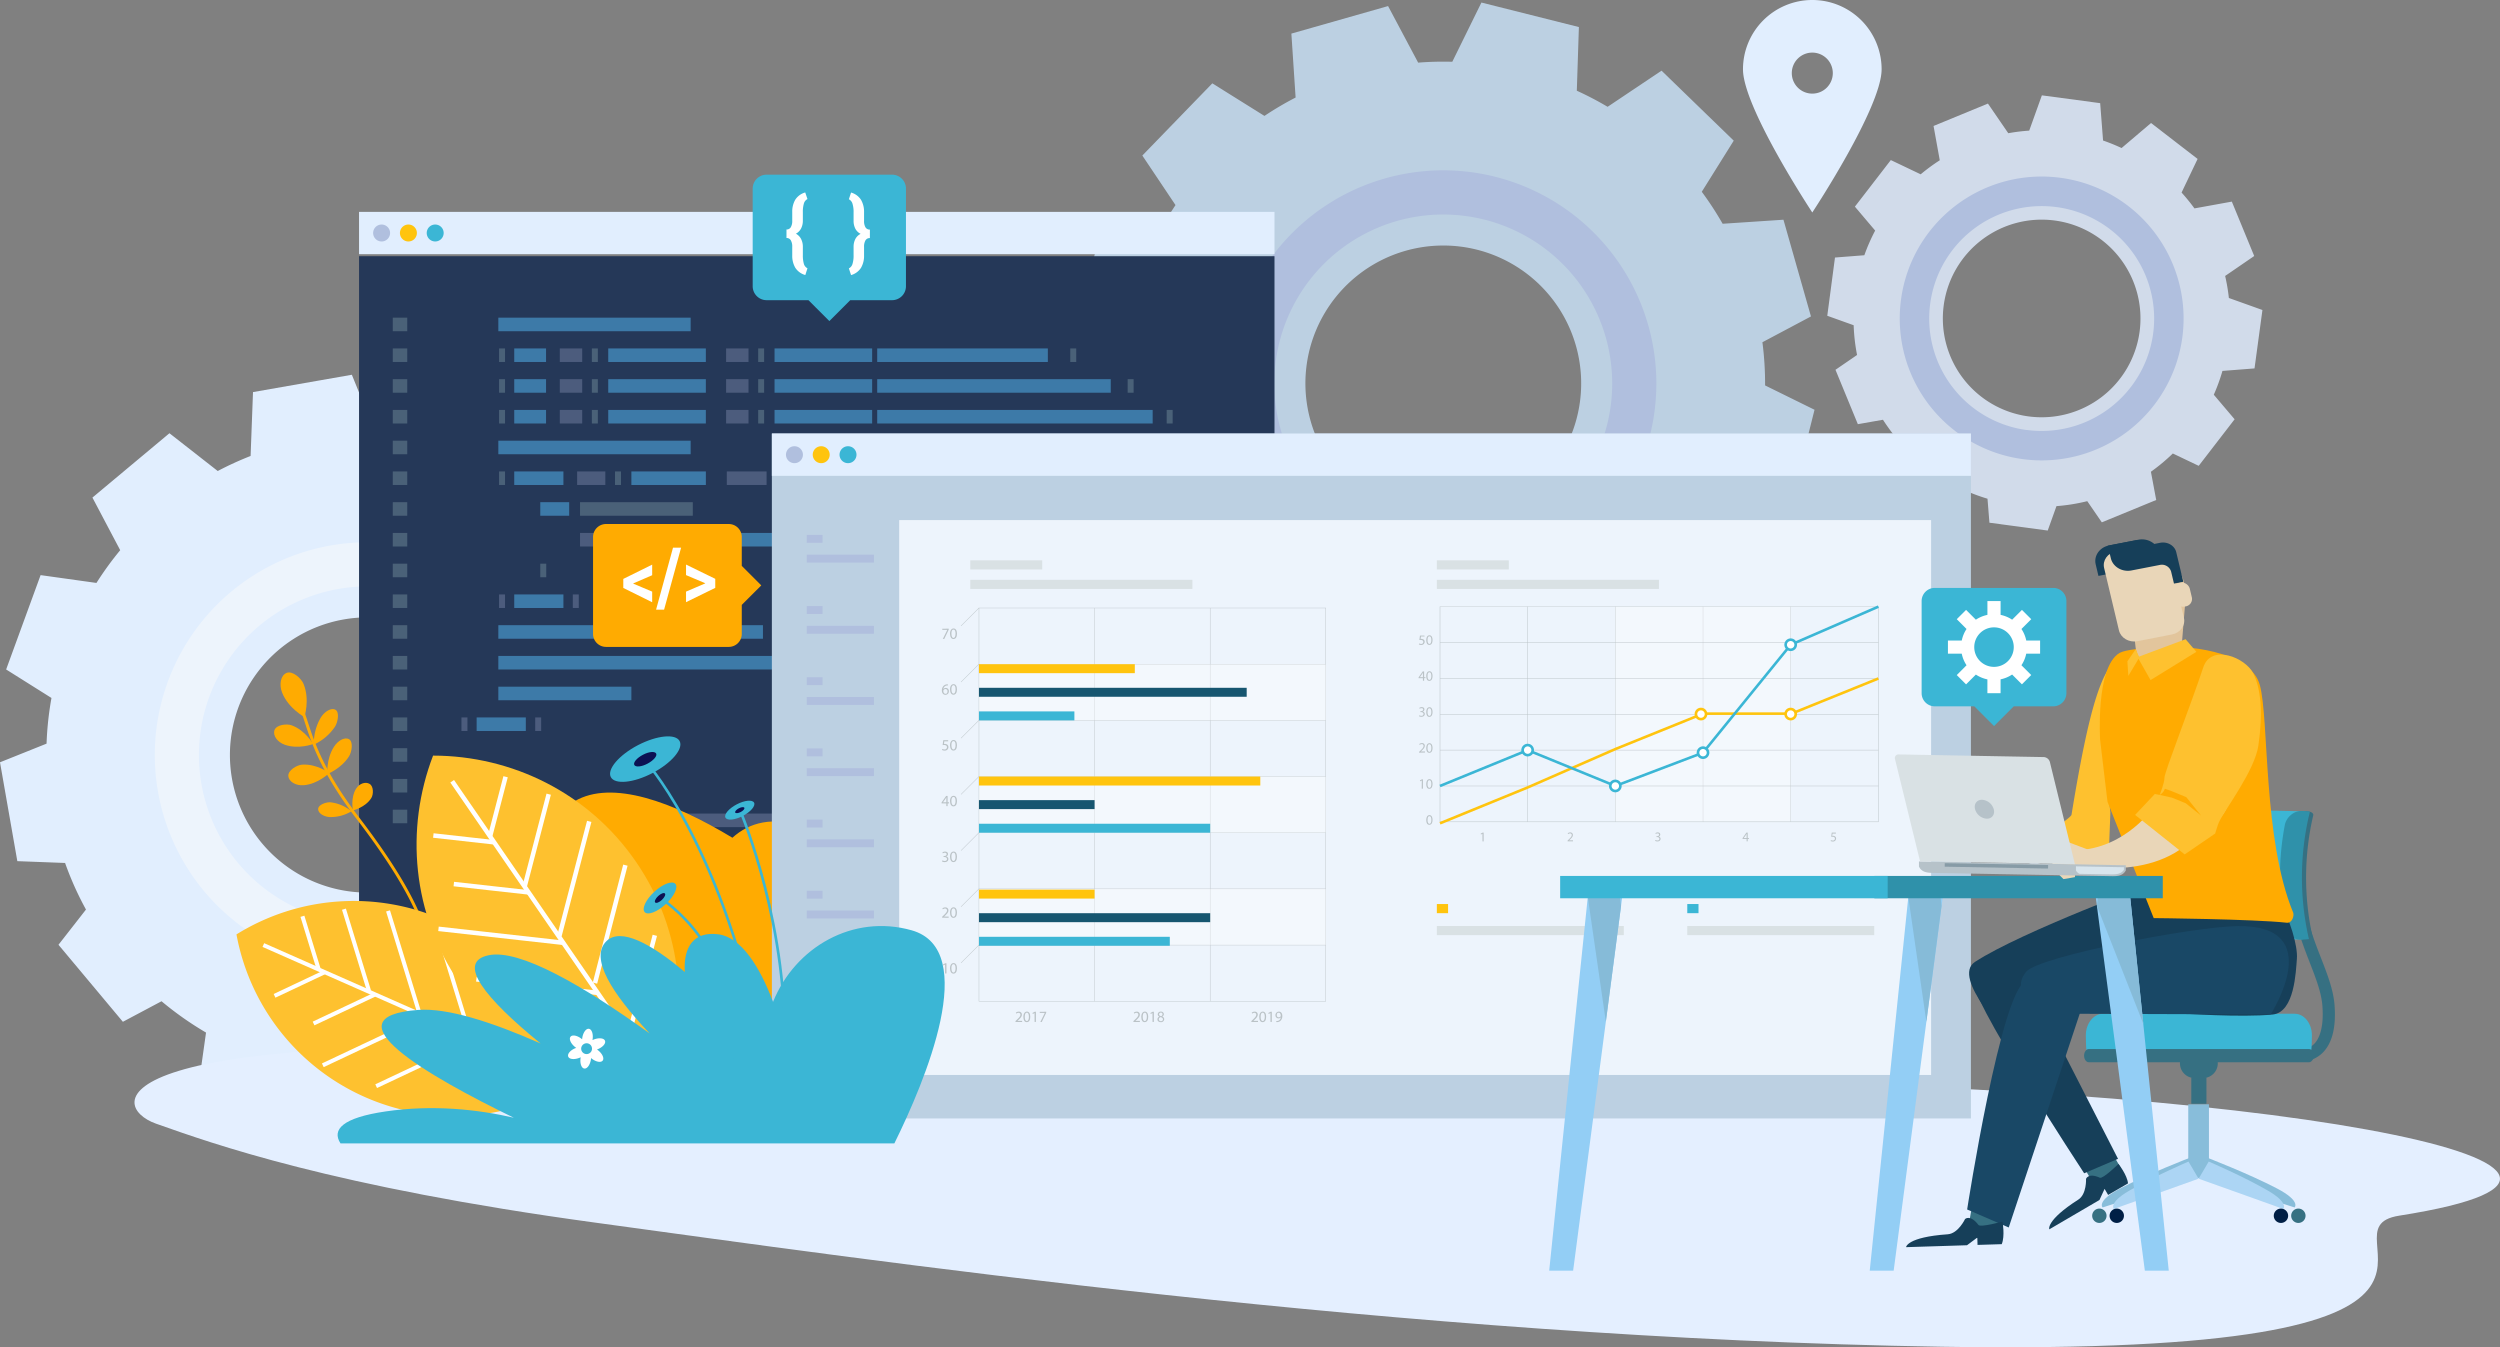 <svg xmlns="http://www.w3.org/2000/svg" viewBox="0 0 1298.38 699.71">
  <rect x="0" y="0" width="1298.38" height="699.71" fill="#808080" stroke="none"/>
  <title>Code</title>
  <g id="Laag_2" data-name="Laag 2">
    <g id="dizajn">
      <g>
        <g>
          <path d="M363,474.61l17.9-49-24.18-15.22a166.7,166.7,0,0,0,.94-22.41L384,377.33l-9-51.34-31.57-1.19a165.57,165.57,0,0,0-9-17.59l19.23-24.65-33.45-40-29.79,15.73a170.58,170.58,0,0,0-15-10l4.58-32.7L231.05,197.8l-18.21,29a166.23,166.23,0,0,0-17.64-1.39l-12.46-30.78-51.34,9-1.25,33.18a168,168,0,0,0-17.07,7.81L88,225,48,258.42l14.43,27.33a166.79,166.79,0,0,0-12.34,17l-29-4.06-17.9,49,23.54,14.8a166.43,166.43,0,0,0-2.55,23.72L0,395.9l9,51.34,24.8.94a164.89,164.89,0,0,0,10.85,24.2L30.37,490.67l33.45,40L83.89,520A169.07,169.07,0,0,0,107,536.27l-3,21.28L153,575.46l11.7-18.61a165.39,165.39,0,0,0,28.6,2l8,19.78,51.34-9,.86-23a164.5,164.5,0,0,0,24.62-12.42l17.95,14,40-33.46-11.89-22.49a167,167,0,0,0,13.61-21.25ZM203.21,462.5a71.47,71.47,0,1,1,58.07-82.72A71.46,71.46,0,0,1,203.21,462.5Z" style="fill: #e1eefe"/>
          <path d="M171.82,283.28A110.48,110.48,0,1,0,299.7,373.05,110.49,110.49,0,0,0,171.82,283.28ZM206,478.36A87.56,87.56,0,1,1,277.12,377,87.55,87.55,0,0,1,206,478.36Z" style="fill: #edf4fc"/>
        </g>
        <g>
          <path d="M929.64,263.47l12.74-50.66L916.7,200.17a166.36,166.36,0,0,0-1.39-22.43l25.22-13.4-14.29-50.23-31.59,2.1A166.14,166.14,0,0,0,883.82,99.6l16.6-26.55L862.92,36.7l-28,18.77a170,170,0,0,0-16-8.36L820,14.05,769.38,1.32,754.25,32.08a167.07,167.07,0,0,0-17.73.45L720.9,3.15l-50.22,14.3,2.2,33.21a164.88,164.88,0,0,0-16.19,9.54L629.62,43.28l-36.35,37.5,17.23,25.73A167.92,167.92,0,0,0,600,124.7l-29.34-1-12.74,50.65,25,12.3a165.72,165.72,0,0,0-.07,23.9l-23.08,12.26L574,273l24.82-1.64a164.58,164.58,0,0,0,13.33,23l-12.32,19.71,37.49,36.35,18.9-12.65A168.68,168.68,0,0,0,681,351.54l-.75,21.52,50.64,12.76,9.73-19.77a165.67,165.67,0,0,0,28.71-1l10,18.89,50.23-14.29-1.53-23a165.29,165.29,0,0,0,23.25-14.93l19.34,12.09L907,306.35l-14.18-21.19a168,168,0,0,0,11.35-22.59ZM769.17,268a71.61,71.61,0,1,1,49.28-88.48A71.6,71.6,0,0,1,769.17,268Z" style="fill: #bcd0e2"/>
          <path d="M719.25,92.68A110.71,110.71,0,1,0,856,168.84,110.71,110.71,0,0,0,719.25,92.68Zm54.34,190.86a87.74,87.74,0,1,1,60.35-108.4A87.72,87.72,0,0,1,773.59,283.54Z" style="fill: #b0bfde"/>
        </g>
        <g>
          <path d="M1141.9,241.93l18.65-24.18L1149.74,205a95.14,95.14,0,0,0,4.49-12.36l16.66-1.3L1175,161l-17.43-6.24a96.52,96.52,0,0,0-1.94-11.44l15.1-10.36-11.62-28.25-19.42,3.52A100.66,100.66,0,0,0,1133,100l8.33-17.46-24.18-18.66-15.3,13a98.69,98.69,0,0,0-9.62-3.9l-1.5-19.4-30.28-4.06-6.57,18.32A96.34,96.34,0,0,0,1043,69.19l-10.56-15.4-28.25,11.63,3.23,17.82a98.26,98.26,0,0,0-9.91,7.29L982,83.13l-18.66,24.19,10.53,12.43a97.22,97.22,0,0,0-5.62,12.81L953,133.75,949,164l13.7,4.91a97.43,97.43,0,0,0,1.77,15.45l-11.21,7.69,11.62,28.25L977.92,218A98.83,98.83,0,0,0,988,231.12l-5.43,11.37,24.19,18.65,9.82-8.32a96.67,96.67,0,0,0,15.63,6.19l1,12.46,30.28,4.07,4.54-12.68a96.94,96.94,0,0,0,16-2.58l7.55,11,28.25-11.61L1117.08,245a98.1,98.1,0,0,0,11.38-9.48Zm-88.38-25.67a51.32,51.32,0,1,1,57.68-44A51.31,51.31,0,0,1,1053.52,216.26Z" style="fill: #d1dbea"/>
          <path d="M1070.14,92.34a73.71,73.71,0,1,0,63.26,82.86A73.72,73.72,0,0,0,1070.14,92.34Zm-17.57,131a58.41,58.41,0,1,1,65.67-50.12A58.41,58.41,0,0,1,1052.57,223.29Z" style="fill: #b0bfde"/>
        </g>
        <path d="M349.36,546.51c86.1,4.2,352.93,16.21,515.32,15.58,301.11-1.15,544.4,43.62,381.39,69.26-45.55,7.17,80.8,73.21-237.57,68.08C729,694.92,446.26,653.65,309.33,635S110,593.81,81,583.57C55.55,574.56,48.43,531.88,349.36,546.51Z" style="fill: #e4efff"/>
        <g>
          <g>
            <rect x="186.47" y="133.06" width="475.44" height="371.55" style="fill: #253858"/>
            <rect x="186.47" y="110.04" width="475.44" height="21.98" style="fill: #e1eefe"/>
            <path d="M202.59,121a4.4,4.4,0,1,1-4.4-4.39A4.41,4.41,0,0,1,202.59,121Z" style="fill: #b0bfde"/>
            <path d="M216.51,121a4.4,4.4,0,1,1-4.4-4.39A4.4,4.4,0,0,1,216.51,121Z" style="fill: #ffc40e"/>
            <path d="M230.42,121a4.4,4.4,0,1,1-4.39-4.39A4.39,4.39,0,0,1,230.42,121Z" style="fill: #3bb6d5"/>
          </g>
          <g>
            <rect x="258.81" y="164.98" width="99.88" height="7.04" style="fill: #3d7aa8"/>
            <rect x="267.07" y="180.96" width="16.52" height="7.04" style="fill: #3d7aa8"/>
            <rect x="267.07" y="196.92" width="16.52" height="7.04" style="fill: #3d7aa8"/>
            <rect x="267.07" y="212.9" width="16.52" height="7.04" style="fill: #3d7aa8"/>
            <rect x="315.89" y="180.96" width="50.69" height="7.04" style="fill: #3d7aa8"/>
            <rect x="315.89" y="196.92" width="50.69" height="7.04" style="fill: #3d7aa8"/>
            <rect x="315.89" y="212.9" width="50.69" height="7.04" style="fill: #3d7aa8"/>
            <rect x="290.73" y="180.96" width="11.64" height="7.04" style="fill: #4c5c7d"/>
            <rect x="290.73" y="196.92" width="11.64" height="7.04" style="fill: #4c5c7d"/>
            <rect x="290.73" y="212.9" width="11.64" height="7.04" style="fill: #4c5c7d"/>
            <rect x="307.39" y="180.96" width="3.1" height="7.04" style="fill: #4a6178"/>
            <rect x="307.39" y="196.92" width="3.1" height="7.04" style="fill: #4a6178"/>
            <rect x="307.39" y="212.9" width="3.1" height="7.04" style="fill: #4a6178"/>
            <rect x="259.19" y="180.96" width="3.1" height="7.04" style="fill: #4a6178"/>
            <rect x="259.19" y="196.92" width="3.1" height="7.04" style="fill: #4a6178"/>
            <rect x="259.19" y="212.9" width="3.1" height="7.04" style="fill: #4a6178"/>
            <rect x="267.07" y="244.84" width="25.54" height="7.04" style="fill: #3d7aa8"/>
            <rect x="327.91" y="244.84" width="38.68" height="7.04" style="fill: #3d7aa8"/>
            <rect x="299.74" y="244.84" width="14.64" height="7.04" style="fill: #4c5c7d"/>
            <rect x="319.41" y="244.84" width="3.1" height="7.04" style="fill: #4a6178"/>
            <rect x="368.08" y="276.78" width="119.79" height="7.04" style="fill: #3d7aa8"/>
            <rect x="301.24" y="276.78" width="57.45" height="7.04" style="fill: #4c5c7d"/>
            <rect x="411.64" y="244.84" width="38.68" height="7.04" style="fill: #3d7aa8"/>
            <rect x="377.47" y="244.84" width="20.65" height="7.04" style="fill: #4c5c7d"/>
            <rect x="403.15" y="244.84" width="3.1" height="7.04" style="fill: #4a6178"/>
            <rect x="454.22" y="244.84" width="3.09" height="7.04" style="fill: #4a6178"/>
            <rect x="259.19" y="244.84" width="3.1" height="7.04" style="fill: #4a6178"/>
            <rect x="267.07" y="308.72" width="25.54" height="7.04" style="fill: #3d7aa8"/>
            <rect x="259.19" y="308.72" width="3.1" height="7.04" style="fill: #4c5c7d"/>
            <rect x="297.49" y="308.72" width="3.1" height="7.04" style="fill: #4c5c7d"/>
            <rect x="247.54" y="372.6" width="25.54" height="7.04" style="fill: #3d7aa8"/>
            <rect x="239.66" y="372.6" width="3.11" height="7.04" style="fill: #4c5c7d"/>
            <rect x="277.96" y="372.6" width="3.1" height="7.04" style="fill: #4c5c7d"/>
            <rect x="280.59" y="292.75" width="3.1" height="7.04" style="fill: #4a6178"/>
            <rect x="280.59" y="260.81" width="15.02" height="7.04" style="fill: #3d7aa8"/>
            <rect x="301.24" y="260.81" width="58.56" height="7.04" style="fill: #4a6178"/>
            <rect x="402.26" y="180.96" width="50.69" height="7.04" style="fill: #3d7aa8"/>
            <rect x="402.26" y="196.92" width="50.69" height="7.04" style="fill: #3d7aa8"/>
            <rect x="402.26" y="212.9" width="50.69" height="7.04" style="fill: #3d7aa8"/>
            <rect x="455.58" y="180.96" width="88.62" height="7.04" style="fill: #3d7aa8"/>
            <rect x="455.58" y="196.92" width="121.29" height="7.04" style="fill: #3d7aa8"/>
            <rect x="455.58" y="212.9" width="143.06" height="7.04" style="fill: #3d7aa8"/>
            <rect x="377.1" y="180.96" width="11.64" height="7.04" style="fill: #4c5c7d"/>
            <rect x="377.1" y="196.92" width="11.64" height="7.04" style="fill: #4c5c7d"/>
            <rect x="377.1" y="212.9" width="11.64" height="7.04" style="fill: #4c5c7d"/>
            <rect x="393.76" y="180.96" width="3.09" height="7.04" style="fill: #4a6178"/>
            <rect x="393.76" y="196.92" width="3.09" height="7.04" style="fill: #4a6178"/>
            <rect x="393.76" y="212.9" width="3.09" height="7.04" style="fill: #4a6178"/>
            <rect x="555.84" y="180.96" width="3.1" height="7.04" style="fill: #4a6178"/>
            <rect x="585.65" y="196.92" width="3.09" height="7.04" style="fill: #4a6178"/>
            <rect x="605.92" y="212.9" width="3.1" height="7.04" style="fill: #4a6178"/>
            <rect x="258.81" y="228.87" width="99.88" height="7.04" style="fill: #3d7aa8"/>
            <rect x="246.79" y="406.57" width="16.53" height="7.04" style="fill: #3d7aa8"/>
            <rect x="285.47" y="438.51" width="16.52" height="7.04" style="fill: #3d7aa8"/>
            <rect x="334.29" y="438.51" width="109.65" height="7.04" style="fill: #3d7aa8"/>
            <rect x="259.94" y="422.53" width="160.71" height="7.04" style="fill: #4c5c7d"/>
            <rect x="309.13" y="438.51" width="11.64" height="7.04" style="fill: #4c5c7d"/>
            <rect x="325.79" y="438.51" width="3.1" height="7.04" style="fill: #4a6178"/>
            <rect x="238.91" y="406.57" width="3.09" height="7.04" style="fill: #4a6178"/>
            <rect x="267.07" y="406.57" width="3.1" height="7.04" style="fill: #4a6178"/>
            <rect x="307.63" y="454.48" width="7.51" height="7.04" style="fill: #3d7aa8"/>
            <rect x="299.74" y="454.48" width="3.1" height="7.04" style="fill: #4a6178"/>
            <rect x="318.89" y="454.48" width="3.09" height="7.04" style="fill: #4a6178"/>
            <rect x="328.65" y="486.42" width="7.51" height="7.04" style="fill: #3d7aa8"/>
            <rect x="320.77" y="486.42" width="3.1" height="7.04" style="fill: #4a6178"/>
            <rect x="339.92" y="486.42" width="3.09" height="7.04" style="fill: #4a6178"/>
            <rect x="277.58" y="438.51" width="3.1" height="7.04" style="fill: #4a6178"/>
            <rect x="321.15" y="470.45" width="158.52" height="7.04" style="fill: #4c5c7d"/>
            <rect x="447.69" y="438.51" width="3.1" height="7.04" style="fill: #4a6178"/>
            <rect x="258.81" y="324.69" width="137.43" height="7.04" style="fill: #3d7aa8"/>
            <rect x="258.81" y="340.66" width="203.53" height="7.04" style="fill: #3d7aa8"/>
            <rect x="258.81" y="356.63" width="69.1" height="7.04" style="fill: #3d7aa8"/>
            <rect x="203.99" y="164.98" width="7.51" height="7.04" style="fill: #4a6178"/>
            <rect x="203.99" y="180.96" width="7.51" height="7.04" style="fill: #4a6178"/>
            <rect x="203.99" y="196.92" width="7.51" height="7.04" style="fill: #4a6178"/>
            <rect x="203.99" y="212.9" width="7.51" height="7.04" style="fill: #4a6178"/>
            <rect x="203.99" y="228.87" width="7.51" height="7.04" style="fill: #4a6178"/>
            <rect x="203.99" y="244.84" width="7.51" height="7.04" style="fill: #4a6178"/>
            <rect x="203.99" y="260.81" width="7.51" height="7.04" style="fill: #4a6178"/>
            <rect x="203.99" y="276.78" width="7.51" height="7.04" style="fill: #4a6178"/>
            <rect x="203.99" y="292.75" width="7.51" height="7.04" style="fill: #4a6178"/>
            <rect x="203.99" y="308.72" width="7.51" height="7.04" style="fill: #4a6178"/>
            <rect x="203.99" y="324.69" width="7.51" height="7.04" style="fill: #4a6178"/>
            <rect x="203.99" y="340.66" width="7.51" height="7.04" style="fill: #4a6178"/>
            <rect x="203.99" y="356.63" width="7.51" height="7.04" style="fill: #4a6178"/>
            <rect x="203.99" y="372.6" width="7.51" height="7.04" style="fill: #4a6178"/>
            <rect x="203.99" y="388.57" width="7.51" height="7.04" style="fill: #4a6178"/>
            <rect x="203.99" y="404.54" width="7.51" height="7.04" style="fill: #4a6178"/>
            <rect x="203.99" y="420.51" width="7.51" height="7.04" style="fill: #4a6178"/>
          </g>
        </g>
        <g>
          <g>
            <g>
              <path d="M158.11,372.38s2.89-8.89-.41-17.08c-1.2-3-5.76-7.07-8.84-5.83s-4.05,6-2.31,10.33C149.85,368,158.11,372.38,158.11,372.38Z" style="fill: #ffab01"/>
              <path d="M162.61,386.41s-4-7.14-11.15-9.72c-2.6-.94-7.89-.31-8.89,2.48s1.47,6.23,5.25,7.59C155,389.35,162.61,386.41,162.61,386.41Z" style="fill: #ffab01"/>
              <path d="M171,401.46s-6.55-4.89-14.15-4.33c-2.75.21-7.32,2.95-7.1,5.9s3.89,5.08,7.89,4.78C165.18,407.25,171,401.46,171,401.46Z" style="fill: #ffab01"/>
              <path d="M163,386.71A26.58,26.58,0,0,0,174,377.37c1.47-2.34,2.35-7.42.31-8.7s-5.58.64-7.71,4A26.51,26.51,0,0,0,163,386.71Z" style="fill: #ffab01"/>
              <path d="M170,402s7.21-2.76,11.27-9.2c1.47-2.34,2.25-7.47.09-8.84s-5.79.51-7.93,3.9C169.35,394.28,170,402,170,402Z" style="fill: #ffab01"/>
              <path d="M183.31,420.9s6.44-1.52,9.53-6.44c1.13-1.78,1.3-6-.86-7.33s-5.34-.2-7,2.39C181.91,414.44,183.31,420.9,183.31,420.9Z" style="fill: #ffab01"/>
              <path d="M182.5,421.35a20.54,20.54,0,0,0-10.88-4.67c-2.23-.17-6.21,1.25-6.37,3.36s2.55,4,5.8,4.29A20.65,20.65,0,0,0,182.5,421.35Z" style="fill: #ffab01"/>
            </g>
            <path d="M219.24,507.2a7.8,7.8,0,0,1-2.75,1.8l-.49-1.47.25.73-.25-.73c.14,0,3.44-1.22,5-6.24,1.71-5.64.53-13.63-3.51-23.76-5.54-13.89-16.38-31.42-32.23-52.11-18.4-24-23.51-39.7-26.9-50.07-.86-2.66-1.61-5-2.42-6.84l1.42-.61c.84,2,1.6,4.27,2.48,7,3.35,10.27,8.41,25.79,26.65,49.61,35.27,46,39,67.48,36,77.35A12.39,12.39,0,0,1,219.24,507.2Z" style="fill: #ffab01"/>
          </g>
          <path d="M661.29,519.66c35.5-19.2,8.47-27.58-24.08-28.74,16.3-14.27,7-28.95-31.25-46.5-17.19-7.87-38.59-4.66-59.76,3.81-15.08-29.89-36.1-50.77-61.58-40.93-21.06,8.14-36.82,18.38-46.82,29.57q-9.51-4-20.51-7.65c-16-5.24-28-2.18-36.91,5.86-31-18.74-62.62-30.28-81.87-19-33.46,19.65-38.43,37.28-17.69,55.76-32.56-.3-57.37,8.63-15.78,34.2-38.46-5.48-66.16-2.83-50.46,19.69,35,50.2,207.87,65.44,337.94,48.49,81.74-.76,150.15-12.09,164.12-36.27C726.93,520.17,698.52,516.81,661.29,519.66Z" style="fill: #ffab01"/>
          <g>
            <path d="M230.18,477.7a115.39,115.39,0,0,1,66.69,84.47,115.11,115.11,0,0,1-174.06-76.89A115.38,115.38,0,0,1,230.18,477.7Z" style="fill: #fec12f"/>
            <g>
              <rect x="212.58" y="440.71" width="2.12" height="168.07" transform="translate(-352.69 508.1) rotate(-66.16)" style="fill: #fff"/>
              <rect x="141.25" y="510.01" width="28.52" height="2.12" transform="translate(-203.25 115.26) rotate(-25.26)" style="fill: #fff"/>
              <rect x="161.14" y="523.01" width="35.16" height="2.12" transform="translate(-206.59 126.42) rotate(-25.27)" style="fill: #fff"/>
              <rect x="164.87" y="539.63" width="58.77" height="2.12" transform="translate(-212.18 134.62) rotate(-25.26)" style="fill: #fff"/>
              <rect x="192.6" y="550.87" width="57.18" height="2.12" transform="translate(-214.42 147.21) rotate(-25.27)" style="fill: #fff"/>
              <rect x="242.94" y="557.04" width="31.84" height="2.12" transform="translate(-213.45 163.88) rotate(-25.27)" style="fill: #fff"/>
              <rect x="160.2" y="475.23" width="2.12" height="28.52" transform="translate(-136.45 68.81) rotate(-17.05)" style="fill: #fff"/>
              <rect x="184.08" y="471.22" width="2.12" height="44.47" transform="translate(-136.54 75.96) rotate(-17.05)" style="fill: #fff"/>
              <rect x="208.65" y="471.85" width="2.12" height="55.66" transform="translate(-137.31 83.46) rotate(-17.05)" style="fill: #fff"/>
              <rect x="234.64" y="481.95" width="2.12" height="57.18" transform="translate(-139.32 91.54) rotate(-17.05)" style="fill: #fff"/>
              <rect x="262.03" y="501.41" width="2.12" height="49.12" transform="translate(-142.7 100.3) rotate(-17.06)" style="fill: #fff"/>
            </g>
          </g>
          <g>
            <path d="M330.28,447.54c24.66,35.86,28.32,80,13.75,118.12-40.81,0-80.71-19.25-105.37-55.12s-28.33-80-13.75-118.11C265.71,392.46,305.62,411.68,330.28,447.54Z" style="fill: #fec12f"/>
            <g>
              <rect x="286.28" y="389.37" width="2.34" height="185.68" transform="translate(-222.63 247.75) rotate(-34.51)" style="fill: #fff"/>
              <rect x="239.53" y="419.89" width="2.34" height="31.51" transform="translate(-218.98 626.47) rotate(-83.62)" style="fill: #fff"/>
              <rect x="253.83" y="441.9" width="2.34" height="38.84" transform="translate(-231.78 663.53) rotate(-83.63)" style="fill: #fff"/>
              <rect x="258.8" y="453.5" width="2.34" height="64.93" transform="translate(-251.85 690.36) rotate(-83.62)" style="fill: #fff"/>
              <rect x="277.62" y="480.57" width="2.34" height="63.17" transform="translate(-261.14 732.37) rotate(-83.63)" style="fill: #fff"/>
              <rect x="309.47" y="522.2" width="2.34" height="35.17" transform="translate(-260.31 788.56) rotate(-83.62)" style="fill: #fff"/>
              <rect x="242.87" y="417.51" width="31.51" height="2.34" transform="translate(-211.72 563.47) rotate(-75.41)" style="fill: #fff"/>
              <rect x="254.22" y="435.08" width="49.13" height="2.34" transform="translate(-213.63 596.13) rotate(-75.41)" style="fill: #fff"/>
              <rect x="267.53" y="455.18" width="61.5" height="2.34" transform="translate(-218.5 630.04) rotate(-75.41)" style="fill: #fff"/>
              <rect x="284.85" y="480.46" width="63.17" height="2.34" transform="matrix(0.25, -0.97, 0.97, 0.25, -229.39, 666.49)" style="fill: #fff"/>
              <rect x="306.12" y="510.86" width="54.27" height="2.34" transform="translate(-246.22 705.54) rotate(-75.41)" style="fill: #fff"/>
            </g>
          </g>
        </g>
        <g>
          <g>
            <rect x="400.87" y="225.15" width="622.73" height="355.72" style="fill: #bcd0e2"/>
            <rect x="400.87" y="225.15" width="622.73" height="21.98" style="fill: #e1eefe"/>
            <path d="M417,236.14a4.4,4.4,0,1,1-4.4-4.39A4.41,4.41,0,0,1,417,236.14Z" style="fill: #b0bfde"/>
            <path d="M430.9,236.14a4.4,4.4,0,1,1-4.39-4.39A4.39,4.39,0,0,1,430.9,236.14Z" style="fill: #ffc40e"/>
            <path d="M444.82,236.14a4.4,4.4,0,1,1-4.39-4.39A4.39,4.39,0,0,1,444.82,236.14Z" style="fill: #3bb6d5"/>
          </g>
          <rect x="467" y="270.11" width="535.92" height="288.18" style="fill: #edf4fc"/>
          <rect x="503.92" y="301.12" width="115.35" height="4.75" style="fill: #d9e1e4"/>
          <rect x="503.92" y="291.01" width="37.37" height="4.74" style="fill: #d9e1e4"/>
          <rect x="746.23" y="301.12" width="115.35" height="4.75" style="fill: #d9e1e4"/>
          <rect x="746.23" y="469.51" width="5.83" height="4.75" style="fill: #ffc40e"/>
          <rect x="746.23" y="480.92" width="97.1" height="4.74" style="fill: #d9e1e4"/>
          <rect x="876.29" y="469.51" width="5.83" height="4.75" style="fill: #3bb6d5"/>
          <rect x="876.29" y="480.92" width="97.1" height="4.74" style="fill: #d9e1e4"/>
          <rect x="746.23" y="291.01" width="37.37" height="4.74" style="fill: #d9e1e4"/>
          <g>
            <g>
              <g>
                <path d="M688.66,520.09H508.32V315.67H688.66Zm-180.12-.22h179.9v-204H508.54Z" style="fill: #bac2c6"/>
                <rect x="508.43" y="490.7" width="180.12" height="0.22" style="fill: #bac2c6"/>
                <rect x="508.43" y="461.53" width="180.12" height="0.22" style="fill: #bac2c6"/>
                <rect x="508.43" y="432.36" width="180.12" height="0.22" style="fill: #bac2c6"/>
                <rect x="508.43" y="403.19" width="180.12" height="0.22" style="fill: #bac2c6"/>
                <rect x="508.43" y="374.02" width="180.12" height="0.22" style="fill: #bac2c6"/>
                <rect x="508.43" y="344.85" width="180.12" height="0.22" style="fill: #bac2c6"/>
                <rect x="628.4" y="315.78" width="0.22" height="204.2" style="fill: #bac2c6"/>
                <rect x="568.36" y="315.78" width="0.22" height="204.2" style="fill: #bac2c6"/>
              </g>
              <rect x="497.18" y="320.33" width="13.18" height="0.22" transform="translate(-79.09 449.84) rotate(-44.98)" style="fill: #bac2c6"/>
              <rect x="497.18" y="349.5" width="13.17" height="0.22" transform="translate(-99.67 458.57) rotate(-45)" style="fill: #bac2c6"/>
              <rect x="497.18" y="378.67" width="13.17" height="0.22" transform="translate(-120.3 467.11) rotate(-45)" style="fill: #bac2c6"/>
              <rect x="497.18" y="407.85" width="13.17" height="0.22" transform="translate(-140.94 475.44) rotate(-44.98)" style="fill: #bac2c6"/>
              <rect x="497.18" y="437.02" width="13.17" height="0.22" transform="translate(-161.56 483.98) rotate(-44.98)" style="fill: #bac2c6"/>
              <rect x="497.18" y="466.19" width="13.18" height="0.22" transform="translate(-182.18 492.52) rotate(-44.98)" style="fill: #bac2c6"/>
              <rect x="497.18" y="495.36" width="13.17" height="0.22" transform="translate(-202.8 501.05) rotate(-44.98)" style="fill: #bac2c6"/>
              <g>
                <path d="M490.83,500.94h0l-.92.49-.14-.54,1.16-.62h.61v5.29h-.7Z" style="fill: #bac2c6"/>
                <path d="M497,502.86c0,1.8-.67,2.79-1.85,2.79-1,0-1.73-1-1.75-2.72s.77-2.75,1.84-2.75S497,501.17,497,502.86Zm-2.88.08c0,1.38.42,2.16,1.08,2.16s1.08-.86,1.08-2.21-.33-2.16-1.08-2.16S494.1,501.5,494.1,502.94Z" style="fill: #bac2c6"/>
              </g>
              <g>
                <path d="M489.28,476.6v-.44l.56-.54c1.35-1.29,2-2,2-2.77a1,1,0,0,0-1.05-1,1.8,1.8,0,0,0-1.12.45l-.23-.51a2.31,2.31,0,0,1,1.5-.53,1.49,1.49,0,0,1,1.62,1.54c0,1-.71,1.76-1.83,2.84l-.42.39v0h2.38v.59Z" style="fill: #bac2c6"/>
                <path d="M497,473.9c0,1.8-.67,2.79-1.85,2.79-1,0-1.73-1-1.75-2.72s.77-2.75,1.84-2.75S497,472.21,497,473.9Zm-2.88.08c0,1.38.42,2.16,1.08,2.16s1.08-.86,1.08-2.21-.33-2.16-1.08-2.16S494.1,472.54,494.1,474Z" style="fill: #bac2c6"/>
              </g>
              <g>
                <path d="M489.45,446.81a2.26,2.26,0,0,0,1.17.34c.92,0,1.21-.59,1.2-1,0-.74-.68-1.06-1.37-1.06h-.4v-.53h.4c.52,0,1.18-.27,1.18-.9,0-.42-.27-.8-.93-.8a2,2,0,0,0-1.06.35l-.18-.52a2.51,2.51,0,0,1,1.38-.41c1,0,1.52.62,1.52,1.26a1.31,1.31,0,0,1-1,1.25v0a1.38,1.38,0,0,1,1.18,1.36c0,.85-.66,1.59-1.93,1.59a2.73,2.73,0,0,1-1.38-.36Z" style="fill: #bac2c6"/>
                <path d="M497,444.93c0,1.8-.67,2.8-1.85,2.8-1,0-1.73-1-1.75-2.72s.77-2.76,1.84-2.76S497,443.25,497,444.93Zm-2.88.08c0,1.38.42,2.16,1.08,2.16s1.08-.85,1.08-2.21-.33-2.15-1.08-2.15S494.1,443.57,494.1,445Z" style="fill: #bac2c6"/>
              </g>
              <g>
                <path d="M491.49,418.67v-1.44H489v-.47l2.37-3.38h.77v3.29h.74v.56h-.74v1.44Zm0-2V414.9c0-.28,0-.55,0-.83h0c-.16.31-.29.54-.44.78l-1.29,1.8v0Z" style="fill: #bac2c6"/>
                <path d="M497,416c0,1.8-.67,2.79-1.85,2.79-1,0-1.73-1-1.75-2.72s.77-2.75,1.84-2.75S497,414.28,497,416Zm-2.88.08c0,1.38.42,2.16,1.08,2.16s1.08-.86,1.08-2.21-.33-2.16-1.08-2.16S494.1,414.61,494.1,416.05Z" style="fill: #bac2c6"/>
              </g>
              <g>
                <path d="M492.44,385h-2l-.21,1.36a2.45,2.45,0,0,1,.44,0,2.22,2.22,0,0,1,1.14.29,1.52,1.52,0,0,1,.75,1.36,1.83,1.83,0,0,1-2,1.81,2.56,2.56,0,0,1-1.32-.33l.18-.54a2.38,2.38,0,0,0,1.14.29,1.17,1.17,0,0,0,1.25-1.15c0-.68-.46-1.17-1.52-1.17a4.8,4.8,0,0,0-.74.06l.35-2.55h2.53Z" style="fill: #bac2c6"/>
                <path d="M497,387c0,1.81-.67,2.8-1.85,2.8-1,0-1.73-1-1.75-2.72s.77-2.76,1.84-2.76S497,385.32,497,387Zm-2.88.09c0,1.37.42,2.16,1.08,2.16s1.08-.86,1.08-2.21-.33-2.16-1.08-2.16S494.1,385.64,494.1,387.09Z" style="fill: #bac2c6"/>
              </g>
              <g>
                <path d="M492.3,356a2.74,2.74,0,0,0-.54,0,2.15,2.15,0,0,0-1.84,1.88h0a1.61,1.61,0,0,1,2.87,1.1,1.77,1.77,0,0,1-1.76,1.87c-1.13,0-1.87-.88-1.87-2.26a3.34,3.34,0,0,1,.89-2.39,2.89,2.89,0,0,1,1.7-.78,3.76,3.76,0,0,1,.52,0Zm-.2,3.06a1.08,1.08,0,0,0-1.1-1.21,1.15,1.15,0,0,0-1,.65.57.57,0,0,0-.08.31c0,.88.41,1.52,1.16,1.52S492.1,359.77,492.1,359Z" style="fill: #bac2c6"/>
                <path d="M497,358c0,1.8-.67,2.8-1.85,2.8-1,0-1.73-1-1.75-2.73s.77-2.75,1.84-2.75S497,356.35,497,358Zm-2.88.08c0,1.38.42,2.16,1.08,2.16s1.08-.86,1.08-2.21-.33-2.16-1.08-2.16S494.1,356.68,494.1,358.12Z" style="fill: #bac2c6"/>
              </g>
              <g>
                <path d="M492.72,326.49V327l-2.31,4.82h-.74l2.3-4.68v0h-2.59v-.59Z" style="fill: #bac2c6"/>
                <path d="M497,329.08c0,1.8-.67,2.79-1.85,2.79-1,0-1.73-1-1.75-2.72s.77-2.75,1.84-2.75S497,327.39,497,329.08Zm-2.88.08c0,1.38.42,2.16,1.08,2.16s1.08-.86,1.08-2.21-.33-2.16-1.08-2.16S494.1,327.72,494.1,329.16Z" style="fill: #bac2c6"/>
              </g>
              <g>
                <path d="M527.38,530.76v-.44l.57-.55c1.35-1.28,2-2,2-2.77a.94.94,0,0,0-1-1,1.8,1.8,0,0,0-1.13.45l-.23-.51a2.33,2.33,0,0,1,1.5-.54,1.5,1.5,0,0,1,1.63,1.54c0,1-.71,1.77-1.83,2.85l-.42.39h2.38v.6Z" style="fill: #bac2c6"/>
                <path d="M535.08,528.05c0,1.8-.67,2.8-1.84,2.8s-1.73-1-1.75-2.72.77-2.76,1.84-2.76S535.08,526.37,535.08,528.05Zm-2.87.08c0,1.38.42,2.16,1.07,2.16s1.09-.85,1.09-2.2-.34-2.16-1.08-2.16S532.21,526.69,532.21,528.13Z" style="fill: #bac2c6"/>
                <path d="M537.3,526.13h0l-.92.5-.14-.55,1.16-.62H538v5.3h-.69Z" style="fill: #bac2c6"/>
                <path d="M543.36,525.46v.47l-2.31,4.83h-.74l2.3-4.69H540v-.6Z" style="fill: #bac2c6"/>
              </g>
              <g>
                <path d="M588.63,530.76v-.44l.57-.55c1.35-1.28,2-2,2-2.77a.94.94,0,0,0-1-1,1.8,1.8,0,0,0-1.13.45l-.22-.51a2.29,2.29,0,0,1,1.49-.54,1.5,1.5,0,0,1,1.63,1.54c0,1-.71,1.77-1.83,2.85l-.42.39H592v.6Z" style="fill: #bac2c6"/>
                <path d="M596.33,528.05c0,1.8-.66,2.8-1.84,2.8s-1.73-1-1.75-2.72.77-2.76,1.84-2.76S596.33,526.37,596.33,528.05Zm-2.87.08c0,1.38.42,2.16,1.07,2.16s1.09-.85,1.09-2.2-.34-2.16-1.08-2.16S593.46,526.69,593.46,528.13Z" style="fill: #bac2c6"/>
                <path d="M598.55,526.13h0l-.92.5-.14-.55,1.16-.62h.61v5.3h-.69Z" style="fill: #bac2c6"/>
                <path d="M601.11,529.41a1.51,1.51,0,0,1,1-1.41v0a1.3,1.3,0,0,1-.84-1.19,1.48,1.48,0,0,1,1.64-1.41,1.38,1.38,0,0,1,1.54,1.31,1.35,1.35,0,0,1-.87,1.24v0a1.46,1.46,0,0,1,1.06,1.37,1.63,1.63,0,0,1-1.8,1.54C601.77,530.85,601.11,530.19,601.11,529.41Zm2.85,0c0-.64-.45-1-1.17-1.16a1.15,1.15,0,0,0-.95,1.1,1,1,0,0,0,1.06,1A1,1,0,0,0,604,529.38Zm-2-2.65c0,.53.4.82,1,1a1,1,0,0,0,.8-1,.82.82,0,0,0-.89-.86A.84.84,0,0,0,602,526.73Z" style="fill: #bac2c6"/>
              </g>
              <g>
                <path d="M649.88,530.76v-.44l.57-.55c1.35-1.28,2-2,2-2.77a.94.94,0,0,0-1-1,1.8,1.8,0,0,0-1.13.45l-.23-.51a2.33,2.33,0,0,1,1.5-.54,1.5,1.5,0,0,1,1.63,1.54c0,1-.71,1.77-1.83,2.85l-.42.39h2.38v.6Z" style="fill: #bac2c6"/>
                <path d="M657.58,528.05c0,1.8-.66,2.8-1.84,2.8s-1.73-1-1.75-2.72.77-2.76,1.84-2.76S657.58,526.37,657.58,528.05Zm-2.87.08c0,1.38.42,2.16,1.07,2.16s1.09-.85,1.09-2.2-.34-2.16-1.08-2.16S654.71,526.69,654.71,528.13Z" style="fill: #bac2c6"/>
                <path d="M659.8,526.13h0l-.92.5-.14-.55,1.16-.62h.61v5.3h-.69Z" style="fill: #bac2c6"/>
                <path d="M662.84,530.25a2.91,2.91,0,0,0,.57,0,2,2,0,0,0,1.11-.51,2.31,2.31,0,0,0,.7-1.41h0a1.59,1.59,0,0,1-2.81-1.06,1.81,1.81,0,0,1,1.81-1.88c1.08,0,1.75.88,1.75,2.24a3.34,3.34,0,0,1-.91,2.48,2.68,2.68,0,0,1-1.54.71,3.25,3.25,0,0,1-.66,0Zm.26-3a1,1,0,0,0,1,1.12,1.2,1.2,0,0,0,1-.55.5.5,0,0,0,.06-.26c0-.91-.33-1.6-1.08-1.6S663.1,526.46,663.1,527.21Z" style="fill: #bac2c6"/>
              </g>
              <rect x="508.43" y="344.95" width="180.12" height="29.17" style="fill: #fff;opacity: 0.34"/>
              <rect x="508.43" y="403.3" width="180.12" height="29.17" style="fill: #fff;opacity: 0.34"/>
              <rect x="508.43" y="461.64" width="180.12" height="29.17" style="fill: #fff;opacity: 0.34"/>
            </g>
            <g>
              <rect x="508.43" y="344.95" width="80.94" height="4.66" style="fill: #ffc40e"/>
              <rect x="508.43" y="357.21" width="139.04" height="4.66" style="fill: #165670"/>
              <rect x="508.43" y="369.47" width="49.56" height="4.66" style="fill: #3bb6d5"/>
              <rect x="508.43" y="403.3" width="146.11" height="4.66" style="fill: #ffc40e"/>
              <rect x="508.43" y="415.55" width="60.04" height="4.66" style="fill: #165670"/>
              <rect x="508.43" y="427.81" width="120.08" height="4.66" style="fill: #3bb6d5"/>
              <rect x="508.43" y="462.02" width="60.04" height="4.66" style="fill: #ffc40e"/>
              <rect x="508.43" y="474.27" width="120.08" height="4.66" style="fill: #165670"/>
              <rect x="508.43" y="486.53" width="99.11" height="4.66" style="fill: #3bb6d5"/>
            </g>
          </g>
          <g>
            <rect x="929.88" y="315.07" width="0.24" height="111.75" style="fill: #bac2c6"/>
            <rect x="884.35" y="315.07" width="0.24" height="111.75" style="fill: #bac2c6"/>
            <rect x="838.81" y="315.07" width="0.24" height="111.75" style="fill: #bac2c6"/>
            <rect x="793.27" y="315.07" width="0.24" height="111.75" style="fill: #bac2c6"/>
            <g>
              <rect x="838.93" y="315.07" width="91.08" height="111.75" style="fill: #fff;opacity: 0.34"/>
              <g>
                <path d="M975.66,426.94H747.74V315H975.66ZM748,426.7H975.42V315.19H748Z" style="fill: #bac2c6"/>
                <rect x="747.86" y="408.08" width="227.69" height="0.24" style="fill: #bac2c6"/>
                <rect x="747.86" y="389.45" width="227.69" height="0.24" style="fill: #bac2c6"/>
                <rect x="747.86" y="370.83" width="227.69" height="0.24" style="fill: #bac2c6"/>
                <rect x="747.86" y="352.2" width="227.69" height="0.24" style="fill: #bac2c6"/>
                <rect x="747.86" y="333.57" width="227.69" height="0.24" style="fill: #bac2c6"/>
                <path d="M744,425.79c0,1.65-.61,2.56-1.68,2.56s-1.59-.89-1.6-2.49.7-2.52,1.68-2.52S744,424.25,744,425.79Zm-2.62.08c0,1.26.38,2,1,2s1-.78,1-2-.31-2-1-2S741.4,424.55,741.4,425.87Z" style="fill: #bac2c6"/>
                <g>
                  <path d="M738.41,405.35h0l-.84.46-.13-.5,1.06-.57H739v4.84h-.63Z" style="fill: #bac2c6"/>
                  <path d="M744,407.11c0,1.65-.61,2.56-1.68,2.56s-1.59-.89-1.6-2.49.7-2.52,1.68-2.52S744,405.57,744,407.11Zm-2.63.08c0,1.25.39,2,1,2s1-.78,1-2-.31-2-1-2S741.39,405.87,741.39,407.19Z" style="fill: #bac2c6"/>
                </g>
                <g>
                  <path d="M737,390.9v-.4l.52-.5c1.23-1.18,1.79-1.8,1.8-2.53a.87.87,0,0,0-1-1,1.65,1.65,0,0,0-1,.41l-.21-.46a2.17,2.17,0,0,1,1.37-.49,1.36,1.36,0,0,1,1.49,1.4c0,.9-.65,1.62-1.67,2.6l-.39.36v0h2.18v.54Z" style="fill: #bac2c6"/>
                  <path d="M744,388.43c0,1.64-.61,2.55-1.68,2.55s-1.59-.89-1.6-2.49.7-2.51,1.68-2.51S744,386.89,744,388.43Zm-2.63.07c0,1.26.39,2,1,2s1-.78,1-2-.31-2-1-2S741.39,387.18,741.39,388.5Z" style="fill: #bac2c6"/>
                </g>
                <g>
                  <path d="M737.14,371.46a2.19,2.19,0,0,0,1.07.31c.84,0,1.11-.54,1.1-.94,0-.68-.62-1-1.25-1h-.37v-.49h.37c.47,0,1.08-.25,1.08-.82,0-.39-.25-.73-.85-.73a1.77,1.77,0,0,0-1,.32l-.17-.48a2.33,2.33,0,0,1,1.26-.37c1,0,1.39.57,1.39,1.16a1.21,1.21,0,0,1-.89,1.14h0a1.27,1.27,0,0,1,1.08,1.24c0,.78-.61,1.46-1.77,1.46A2.55,2.55,0,0,1,737,372Z" style="fill: #bac2c6"/>
                  <path d="M744,369.74c0,1.65-.61,2.56-1.68,2.56s-1.59-.89-1.6-2.49.7-2.52,1.68-2.52S744,368.2,744,369.74Zm-2.63.08c0,1.25.39,2,1,2s1-.78,1-2-.31-2-1-2S741.39,368.5,741.39,369.82Z" style="fill: #bac2c6"/>
                </g>
                <g>
                  <path d="M739,353.53v-1.32h-2.25v-.43l2.16-3.09h.71v3h.68v.51h-.68v1.32Zm0-1.83v-1.61c0-.26,0-.51,0-.76h0c-.15.28-.27.49-.4.71l-1.19,1.65H739Z" style="fill: #bac2c6"/>
                  <path d="M744,351.06c0,1.65-.61,2.55-1.68,2.55s-1.59-.88-1.6-2.48.7-2.52,1.68-2.52S744,349.52,744,351.06Zm-2.63.07c0,1.26.39,2,1,2s1-.78,1-2-.31-2-1-2S741.39,349.82,741.39,351.13Z" style="fill: #bac2c6"/>
                </g>
                <g>
                  <path d="M739.87,330.56H738l-.19,1.24a3.47,3.47,0,0,1,.4,0,2.14,2.14,0,0,1,1,.26,1.39,1.39,0,0,1,.69,1.25,1.68,1.68,0,0,1-1.8,1.65,2.37,2.37,0,0,1-1.21-.3l.17-.5a2.13,2.13,0,0,0,1,.27,1.07,1.07,0,0,0,1.15-1c0-.62-.43-1.07-1.39-1.07a5.28,5.28,0,0,0-.67.05l.31-2.32h2.31Z" style="fill: #bac2c6"/>
                  <path d="M744,332.38c0,1.64-.61,2.55-1.68,2.55s-1.59-.89-1.6-2.49.7-2.51,1.68-2.51S744,330.84,744,332.38Zm-2.63.07c0,1.26.39,2,1,2s1-.78,1-2-.31-2-1-2S741.39,331.13,741.39,332.45Z" style="fill: #bac2c6"/>
                </g>
                <path d="M769.91,433h0l-.79.43-.12-.47,1-.53h.53v4.54h-.59Z" style="fill: #bac2c6"/>
                <path d="M814.12,436.94v-.38l.48-.47c1.16-1.1,1.68-1.69,1.69-2.37a.81.81,0,0,0-.9-.89,1.52,1.52,0,0,0-1,.39l-.19-.44a2,2,0,0,1,1.28-.46,1.28,1.28,0,0,1,1.39,1.32c0,.84-.6,1.52-1.56,2.44l-.37.34h2v.51Z" style="fill: #bac2c6"/>
                <path d="M859.81,436.23a2,2,0,0,0,1,.29c.79,0,1-.5,1-.88,0-.64-.58-.91-1.17-.91h-.35v-.46h.35c.44,0,1-.23,1-.77,0-.36-.23-.68-.8-.68a1.69,1.69,0,0,0-.91.3l-.16-.45a2.21,2.21,0,0,1,1.19-.35c.9,0,1.3.53,1.3,1.08a1.13,1.13,0,0,1-.84,1.07v0a1.18,1.18,0,0,1,1,1.16c0,.73-.57,1.37-1.66,1.37a2.26,2.26,0,0,1-1.18-.31Z" style="fill: #bac2c6"/>
                <path d="M907.11,436.94V435.7H905v-.4l2-2.9h.67v2.82h.63v.48h-.63v1.24Zm0-1.72v-1.51c0-.24,0-.48,0-.72h0c-.14.27-.26.46-.38.67l-1.11,1.55h1.49Z" style="fill: #bac2c6"/>
                <path d="M953.46,432.92h-1.73l-.18,1.16a3.25,3.25,0,0,1,.37,0,1.91,1.91,0,0,1,1,.25,1.28,1.28,0,0,1,.65,1.17,1.58,1.58,0,0,1-1.69,1.55,2.24,2.24,0,0,1-1.13-.28l.15-.47a2.07,2.07,0,0,0,1,.25,1,1,0,0,0,1.07-1c0-.59-.4-1-1.3-1a4.72,4.72,0,0,0-.63.05l.29-2.18h2.17Z" style="fill: #bac2c6"/>
              </g>
            </g>
            <g>
              <polygon points="748.11 428.22 747.6 426.95 793.13 408.33 838.65 388.4 884.33 369.94 930.29 369.94 975.28 351.74 975.8 353.01 930.56 371.31 884.6 371.31 839.19 389.66 793.66 409.59 748.11 428.22" style="fill: #ffc40e"/>
              <polygon points="838.92 408.93 793.39 390.31 748.11 408.83 747.6 407.56 793.39 388.83 793.65 388.94 838.94 407.46 884.05 390.32 929.58 334.29 929.73 334.22 975.27 314.44 975.81 315.7 930.43 335.41 884.88 391.47 838.92 408.93" style="fill: #3bb6d5"/>
              <g>
                <path d="M932.61,334.85a2.61,2.61,0,1,1-2.61-2.61A2.6,2.6,0,0,1,932.61,334.85Z" style="fill: #fff"/>
                <path d="M930,338.14a3.29,3.29,0,1,1,3.29-3.29A3.3,3.3,0,0,1,930,338.14Zm0-5.22a1.93,1.93,0,1,0,1.92,1.93A1.93,1.93,0,0,0,930,332.92Z" style="fill: #3bb6d5"/>
              </g>
              <g>
                <path d="M887.07,390.9a2.61,2.61,0,1,1-2.6-2.61A2.59,2.59,0,0,1,887.07,390.9Z" style="fill: #fff"/>
                <path d="M884.47,394.19a3.29,3.29,0,1,1,3.29-3.29A3.3,3.3,0,0,1,884.47,394.19Zm0-5.21a1.92,1.92,0,1,0,1.92,1.92A1.93,1.93,0,0,0,884.47,389Z" style="fill: #3bb6d5"/>
              </g>
              <g>
                <path d="M841.53,408.19a2.61,2.61,0,1,1-2.6-2.6A2.6,2.6,0,0,1,841.53,408.19Z" style="fill: #fff"/>
                <path d="M838.93,411.49a3.3,3.3,0,1,1,3.29-3.3A3.29,3.29,0,0,1,838.93,411.49Zm0-5.22a1.93,1.93,0,1,0,1.92,1.92A1.92,1.92,0,0,0,838.93,406.27Z" style="fill: #3bb6d5"/>
              </g>
              <g>
                <path d="M796,389.57a2.61,2.61,0,1,1-2.61-2.61A2.6,2.6,0,0,1,796,389.57Z" style="fill: #fff"/>
                <path d="M793.39,392.86a3.29,3.29,0,1,1,3.29-3.29A3.3,3.3,0,0,1,793.39,392.86Zm0-5.21a1.92,1.92,0,1,0,1.92,1.92A1.92,1.92,0,0,0,793.39,387.65Z" style="fill: #3bb6d5"/>
              </g>
              <g>
                <path d="M886,370.85a2.61,2.61,0,1,1-2.61-2.6A2.61,2.61,0,0,1,886,370.85Z" style="fill: #fff"/>
                <path d="M883.42,374.15a3.3,3.3,0,1,1,3.29-3.3A3.29,3.29,0,0,1,883.42,374.15Zm0-5.22a1.93,1.93,0,1,0,1.92,1.92A1.92,1.92,0,0,0,883.42,368.93Z" style="fill: #ffc40e"/>
              </g>
              <g>
                <path d="M932.57,370.85a2.61,2.61,0,1,1-2.6-2.6A2.6,2.6,0,0,1,932.57,370.85Z" style="fill: #fff"/>
                <path d="M930,374.15a3.3,3.3,0,1,1,3.29-3.3A3.29,3.29,0,0,1,930,374.15Zm0-5.22a1.93,1.93,0,1,0,1.92,1.92A1.93,1.93,0,0,0,930,368.93Z" style="fill: #ffc40e"/>
              </g>
            </g>
          </g>
          <rect x="418.99" y="277.8" width="8.21" height="4.11" style="fill: #b0bfde"/>
          <rect x="418.99" y="288.07" width="34.91" height="4.11" style="fill: #b0bfde"/>
          <rect x="418.99" y="314.76" width="8.21" height="4.11" style="fill: #b0bfde"/>
          <rect x="418.99" y="325.03" width="34.91" height="4.1" style="fill: #b0bfde"/>
          <rect x="418.99" y="351.72" width="8.21" height="4.11" style="fill: #b0bfde"/>
          <rect x="418.99" y="361.99" width="34.91" height="4.11" style="fill: #b0bfde"/>
          <rect x="418.99" y="388.69" width="8.21" height="4.11" style="fill: #b0bfde"/>
          <rect x="418.99" y="398.96" width="34.91" height="4.11" style="fill: #b0bfde"/>
          <rect x="418.99" y="425.65" width="8.21" height="4.11" style="fill: #b0bfde"/>
          <rect x="418.99" y="435.92" width="34.91" height="4.11" style="fill: #b0bfde"/>
          <rect x="418.99" y="462.61" width="8.21" height="4.11" style="fill: #b0bfde"/>
          <rect x="418.99" y="472.88" width="34.91" height="4.11" style="fill: #b0bfde"/>
        </g>
        <g>
          <path d="M1099.35,342.15c-7.81,7.07-14.13,23.45-23.5,81-.31,1.91-22.55,16.47-22.55,16.47l41.73,8.66,1-26.43s-2.19-15-1.93-58.92A45,45,0,0,1,1099.35,342.15Z" style="fill: #fec12f"/>
          <g>
            <path d="M1194.6,551.42a16.47,16.47,0,0,0,10.88-3.93c5.47-4.76,7.83-13.21,7-25.13-.54-8.05-3.7-16.19-7.06-24.82-5.64-14.5-12-30.94-8.69-52.69l-6.21-1c-3.6,23.41,3.41,41.44,9,55.93,3.32,8.52,6.18,15.87,6.65,22.95.65,9.67-1,16.56-4.83,19.92a10.48,10.48,0,0,1-8.32,2.34l-1.25,6.16A14.91,14.91,0,0,0,1194.6,551.42Z" style="fill: #367082"/>
            <g>
              <g>
                <path d="M1146.41,601.29l-6.12,9.33,51.41,16.47s3.44-3.28-9.18-9.88C1167.83,609.52,1146.41,601.29,1146.41,601.29Z" style="fill: #88bdda"/>
                <path d="M1137.28,601.29l6.12,9.33L1092,627.09s-3.43-3.28,9.18-9.88C1115.86,609.52,1137.28,601.29,1137.28,601.29Z" style="fill: #88bdda"/>
              </g>
              <rect x="1136.48" y="573.52" width="10.74" height="38.25" style="fill: #88bdda"/>
              <g>
                <path d="M1147.1,603.26l-5.24,8.9,44,15.72s2.94-3.13-7.86-9.43C1165.44,611.12,1147.1,603.26,1147.1,603.26Z" style="fill: #acd5f4"/>
                <path d="M1136.6,603.26l5.23,8.9-44,15.72s-2.93-3.13,7.86-9.43C1118.26,611.12,1136.6,603.26,1136.6,603.26Z" style="fill: #acd5f4"/>
              </g>
              <path d="M1180.89,631.42a3.73,3.73,0,1,0,3.73-3.74A3.73,3.73,0,0,0,1180.89,631.42Z" style="fill: #001f46"/>
              <path d="M1095.62,631.42a3.73,3.73,0,1,0,3.73-3.74A3.73,3.73,0,0,0,1095.62,631.42Z" style="fill: #001f46"/>
              <path d="M1189.93,631.42a3.73,3.73,0,1,0,3.73-3.74A3.73,3.73,0,0,0,1189.93,631.42Z" style="fill: #367082"/>
              <path d="M1086.58,631.42a3.73,3.73,0,1,0,3.73-3.74A3.73,3.73,0,0,0,1086.58,631.42Z" style="fill: #367082"/>
            </g>
            <rect x="1138.06" y="559.5" width="7.86" height="13.75" style="fill: #367082"/>
            <path d="M1132.16,552.23a7.66,7.66,0,0,0,7.67,7.67h4.32a7.66,7.66,0,0,0,7.66-7.67h0a7.65,7.65,0,0,0-7.66-7.65h-4.32a7.65,7.65,0,0,0-7.67,7.65Z" style="fill: #367082"/>
            <path d="M1083.58,545.23c-.19-.9-.3-6.56-.3-7.53,0-6.19,4-11.2,8.94-11.2h99.53c4.94,0,8.94,5,8.94,11.2,0,1-.11,6.63-.3,7.53Z" style="fill: #3bb6d5"/>
            <path d="M1201.61,548.26c0,1.9-1.11,3.43-2.48,3.43H1084.84c-1.37,0-2.47-1.53-2.47-3.43h0c0-1.89,1.1-3.43,2.47-3.43h114.29c1.37,0,2.48,1.54,2.48,3.43Z" style="fill: #367082"/>
            <g>
              <path d="M1196,487.75c-2.45.19-18,.46-20.74.49-17.08.21-31.79-3-32.61-7.2a145.84,145.84,0,0,1-.44-52.9c.72-4.2,15.66-7.41,33.1-7.19,2.74,0,18.66.31,21.16.49A143.16,143.16,0,0,0,1196,487.75Z" style="fill: #3bb6d5"/>
              <path d="M1198.38,421.44c1.91,0,3.25.93,3,2a142.68,142.68,0,0,0-.53,62.27c.24,1.1-1.08,2-3,2h0c-1.87,0-3.6-.85-3.84-2a143.21,143.21,0,0,1,.41-62.42c.26-1.1,2-2,3.94-1.95Z" style="fill: #367082"/>
              <path d="M1199.14,487.72a43.19,43.19,0,0,1-4.48.3c-3.72,0-7.55-3.24-8.29-7.37a143.46,143.46,0,0,1,.24-52.1c.77-4.13,4.7-7.41,8.5-7.36a39.83,39.83,0,0,1,4.56.3A143,143,0,0,0,1199.14,487.72Z" style="fill: #2f91aa"/>
            </g>
          </g>
          <g>
            <rect x="1080.6" y="588.77" width="16.4" height="24.98" transform="translate(-154.61 632.04) rotate(-30.33)" style="fill: #367082"/>
            <path d="M1048.76,501.67,1100,601.84l-17.59,7.5s-62.2-94.59-58-101.87S1046.14,497.17,1048.76,501.67Z" style="fill: #163f59"/>
            <path d="M1105.19,614.59l-10.33,6-1.84-3.15-2.65,5.77-26.06,15.25s-2-4.53,15.08-15.45c4.39-2.81,4-10.76,4-10.76s1.06-3.34,7.19-.59c1.59.71,9.67-7.17,9.67-7.17S1104.79,610.3,1105.19,614.59Z" style="fill: #163f59"/>
          </g>
          <g>
            <path d="M1166.67,426.87s10.6,32.67,17.49,42.62c4.92,7.1,9.29,21.85,8.74,28.41s-1.15,27.82-12.57,29c-16.39,1.63-47.53-.55-47.53-.55s-18-46.44-17.49-52.45,4.39-13.19,5.2-16.16-4.65-14.44-4.65-14.44Z" style="fill: #163f59"/>
            <path d="M1131.16,493l-87.67,45.69s-30.35-30.94-17.79-39.13c24.32-15.86,94.81-41.84,94.81-41.84Z" style="fill: #163f59"/>
            <polygon points="1041 619.77 1039.72 643.39 1021.24 642.78 1026.08 615.97 1041 619.77" style="fill: #367082"/>
            <path d="M1179.24,526.86l-115.88-.4s-21.27-9.44-11-21.83c6.58-7.94,86.75-23.4,109.93-23.67C1209.29,480.41,1179.24,526.86,1179.24,526.86Z" style="fill: #194866"/>
            <path d="M1080.89,524.13,1043.23,637.5l-21.59-9.35s17.87-115.62,30.83-118.78S1081.78,520.42,1080.89,524.13Z" style="fill: #194866"/>
            <path d="M1039.6,646.16l-12.56.39-.12-3.83-5.35,4-31.67,1s.38-5.21,21.66-6.69c5.45-.38,9-7.93,9-7.93s2.66-2.54,6.93,3.06c1.11,1.46,12.52-1.75,12.52-1.75S1041.38,642,1039.6,646.16Z" style="fill: #163f59"/>
            <rect x="1170.37" y="459.02" width="10.93" height="2.48" transform="translate(665.98 1615.45) rotate(-87.56)" style="fill: #163f59"/>
          </g>
          <path d="M1120.93,336.09c21.58-1.3,48.43,4.3,52.69,19.6,4.94,17.74,1.48,79.81,17.34,118.26.6,1.44-.41,5.6-3.36,5.27-17.09-1.9-69.07-2.4-69.07-2.4l-24-60.43-3.83-32.14s-2.4-37.76,10.07-45.13C1103.63,337.44,1112.86,336.58,1120.93,336.09Z" style="fill: #ffab01"/>
          <g>
            <polygon points="817.01 659.91 804.58 659.91 825.08 461.37 843.1 461.37 817.01 659.91" style="fill: #93cef5"/>
            <polygon points="841.9 470.52 834 530.65 824.62 465.85 825.08 461.37 840.83 461.37 841.9 470.52" style="fill: #86bbd8"/>
            <polygon points="983.48 659.91 971.05 659.91 991.55 461.37 1009.57 461.37 983.48 659.91" style="fill: #93cef5"/>
            <polygon points="1008.36 470.52 1000.46 530.65 991.08 465.85 991.55 461.37 1007.3 461.37 1008.36 470.52" style="fill: #86bbd8"/>
            <polygon points="1113.93 659.91 1126.35 659.91 1105.85 461.37 1087.83 461.37 1113.93 659.91" style="fill: #93cef5"/>
            <polygon points="1089.04 470.52 1113.15 531.79 1106.31 465.85 1105.85 461.37 1090.11 461.37 1089.04 470.52" style="fill: #86bbd8"/>
            <rect x="973.44" y="454.92" width="149.8" height="11.6" style="fill: #2f91aa"/>
            <rect x="810.27" y="454.92" width="170.1" height="11.6" style="fill: #3bb6d5"/>
          </g>
          <path d="M1061.91,428.47a25.29,25.29,0,0,0-12.11,3.35c-4.25,2.61-8.14,8.29-4.25,11.36a63.41,63.41,0,0,0,9.9,5.95S1070.35,449.53,1061.91,428.47Z" style="fill: #c4d1e1"/>
          <g>
            <g>
              <path d="M1120.56,416.42s-13.08,21.48-37.67,24.79c-4.26.57-7.35,4.29-5.55,5.8,2.3,1.94,5.74,2.7,11.69,3.37,12.42,1.41,29.8-.13,42.93-9,19.43-13.12,25.85-19.36,25.17-27.17S1120.56,416.42,1120.56,416.42Z" style="fill: #e9d6b8"/>
              <path d="M1170.19,349.63c4,8,5.19,20.36,2.72,37.5-1.91,13.27-17.66,33.54-20.55,40-.49,1.08-1.93,5.78-1.93,5.78l-15.82,10.83-25.74-20.51,10.25-10.89,2.52.53s2.54-6.36,2.48-9,13-35.89,20.19-57.36C1148.45,334.17,1166.26,341.65,1170.19,349.63Z" style="fill: #fec12f"/>
              <path d="M1135.45,414l-7.88-3.25-3.24-1.13a5.8,5.8,0,0,1-2.69,3.22l6.37,1.43,7.17,2.91,8,6.44Z" style="fill: #ffab01"/>
            </g>
            <path d="M1084.71,441.34l-13.85-5.21s-4.76,4.46-4.17,5.78-1.21,8.51-1.21,8.51l6.2,6.14,5.9-1s.7-2.18-1.2-2.63,1.52-1.33,2.61-1.74S1089,447.83,1084.71,441.34Z" style="fill: #e9d6b8"/>
          </g>
          <g>
            <path d="M1104.05,452.07l0-.08v-2.6l-107.43-2,0,2.6a.1.1,0,0,0,0,.08l.27.49c1.33,2.28,3.8,2.72,6.64,2.78l93.5,1.7c2.83.05,5.32-.31,6.74-2.53Z" style="fill: #b6c2c9"/>
            <path d="M1078.15,452a.2.2,0,0,0,0,.08l.25.39a4.35,4.35,0,0,0,1.55,1.35l16.34.3c2.73.05,5.11-.23,6.48-2l.27-.39a.43.43,0,0,0,0-.07V450.4l-24.89-.46Z" style="fill: #d8e5ed"/>
            <rect x="1035.92" y="422.83" width="1.83" height="53.69" transform="translate(568.42 1478.19) rotate(-88.96)" style="fill: #879ba6"/>
            <g>
              <path d="M1077.61,448.82l-13-53.06a3.48,3.48,0,0,0-3.14-2.57l-75.37-1.38a1.88,1.88,0,0,0-1.91,2.49l13,53.05Z" style="fill: #d9e1e4"/>
              <path d="M1035.49,420.37c.66,2.71-1,4.87-3.68,4.82a6.77,6.77,0,0,1-6.08-5c-.66-2.72,1-4.87,3.68-4.83A6.82,6.82,0,0,1,1035.49,420.37Z" style="fill: #b6c2c9"/>
            </g>
          </g>
          <path d="M1109.07,335.77c.57,5.08,3.87,9.47,7.28,9.65l9.72-.1c3.41-.26,6.6-4.71,7-9.8q1-12.63,2.07-25.24c.46-5-2-15.14-7.21-18.08a14.92,14.92,0,0,0-14.88.16c-5.12,3.05-7.33,13.19-6.74,18.22Q1107.72,323.17,1109.07,335.77Z" style="fill: #e2c59c"/>
          <polygon points="1110.14 341.29 1116.89 353.2 1140.69 338.53 1135.08 331.97 1110.14 341.29" style="fill: #fec12f"/>
          <polygon points="1109.18 337.17 1111.06 341.48 1105.35 351.04 1104.86 343.45 1109.18 337.17" style="fill: #fec12f"/>
          <g>
            <path d="M1111.42,286.52l-1.45-6.1-2.79.54-7.35,1.43-4.45.87c-4.9.95-8,5.32-7,9.75l1.45,6.09,2.79-.54,7.36-1.43,4.45-.86C1109.36,295.32,1112.47,291,1111.42,286.52Z" style="fill: #163f59"/>
            <path d="M1134.22,320.84c.93,3.94-1.84,7.82-6.21,8.67L1110.09,333c-4.36.85-8.66-1.65-9.6-5.59L1092.78,295c-.94-3.94,1.84-7.83,6.2-8.68l17.93-3.48c4.36-.85,8.66,1.66,9.6,5.6Z" style="fill: #e9d6b8"/>
            <path d="M1110.54,280.31a9.74,9.74,0,0,1,8.29,2.19l3.05-.6c3.79-.73,7.54,1.45,8.36,4.89l3.66,15.36-4.84.94-1.49-6.25a5,5,0,0,0-5.89-3.43l-2.83.55-7.35,1.43-4.44.86c-4.91,1-9.73-1.87-10.79-6.3l-1.56-6.56Z" style="fill: #163f59"/>
            <path d="M1128.48,307.38a3.92,3.92,0,0,1,3.31-4.63l.34-.06a4.32,4.32,0,0,1,5.13,3l1.1,4.62a3.93,3.93,0,0,1-3.31,4.64l-.35.06a4.55,4.55,0,0,1-4.4-1.52Z" style="fill: #e9d6b8"/>
          </g>
        </g>
        <g>
          <path d="M176.84,593.82c-4.69-7.2,1.14-13.33,23.41-16.59,24.3-3.56,47.52-1.14,66.62,3.27-45.05-21.83-97.58-52.48-49.62-56,14.95-1.11,37.94,6.13,63.52,17.45-28.53-23.22-44.23-42.31-26.94-45.85,16-3.3,48.77,15.59,83.6,40.65-19.85-21-31.34-39.33-22.43-48,7.28-7.06,22.8,1,40.65,16.05-.79-13.2,4.75-21.17,17.41-19.57,11.9,1.51,21.54,16.78,28.43,35.11,11.42-28.42,41.58-45.81,72-37.18,35.74,10.14,7,78.28-9,110.67Z" style="fill: #3bb6d5"/>
          <g>
            <path d="M397.83,560.31C379.76,447.21,336.22,397.53,335.78,397l1-.92c.44.49,44.24,50.43,62.39,164Z" style="fill: #3bb6d5"/>
            <path d="M407.85,549.09l-1.39-.07c3.35-66-22.13-126.43-22.39-127l1.28-.55C385.61,422,411.21,482.8,407.85,549.09Z" style="fill: #3bb6d5"/>
            <path d="M382.29,552l-1.39-.07c2.82-60.19-38-84.71-38.45-84.95l.7-1.2C343.57,466,385.15,491,382.29,552Z" style="fill: #3bb6d5"/>
            <path d="M331.32,387c-9.87,5.16-16.18,12.58-14.09,16.58s11.79,3.06,21.65-2.1,16.18-12.58,14.09-16.58S341.18,381.88,331.32,387Z" style="fill: #3bb6d5"/>
            <path d="M333.9,392c-3.14,1.64-5.14,4-4.48,5.27s3.75,1,6.88-.67,5.14-4,4.47-5.26S337,390.34,333.9,392Z" style="fill: #0c1153"/>
            <path d="M382.63,417.74c-4.11,2.15-6.73,5.24-5.86,6.9s4.9,1.27,9-.87,6.74-5.24,5.87-6.9S386.74,415.59,382.63,417.74Z" style="fill: #3bb6d5"/>
            <path d="M383.71,419.8c-1.31.68-2.14,1.66-1.87,2.19s1.56.4,2.87-.28,2.13-1.66,1.86-2.19S385,419.11,383.71,419.8Z" style="fill: #0c1153"/>
            <path d="M339.82,463.14c-4.39,4.05-6.62,8.78-5,10.57s6.53-.07,10.92-4.13,6.62-8.79,5-10.56S344.21,459.08,339.82,463.14Z" style="fill: #3bb6d5"/>
            <path d="M341.85,465.34c-1.39,1.29-2.1,2.79-1.58,3.35s2.08,0,3.47-1.31,2.11-2.79,1.58-3.35S343.25,464.05,341.85,465.34Z" style="fill: #0c1153"/>
          </g>
          <path d="M310.62,545.48a5.79,5.79,0,0,0-.58-.43l.31-.11c2.67-1.05,4.39-3,3.85-4.42s-3.16-1.68-5.83-.64c-.23.09-.45.19-.66.29a3.06,3.06,0,0,0,.05-.32c.43-2.83-.42-5.31-1.9-5.54s-3,1.89-3.46,4.73c0,.24-.06.48-.08.72l-.25-.21c-2.24-1.79-4.82-2.3-5.76-1.12s.13,3.57,2.37,5.36c.19.15.38.3.58.43l-.3.11c-2.67,1-4.4,3-3.85,4.42s3.16,1.68,5.82.63a6.76,6.76,0,0,0,.67-.29l-.06.33c-.43,2.83.43,5.31,1.91,5.53s3-1.89,3.46-4.72c0-.25.06-.48.08-.72l.25.21c2.24,1.79,4.81,2.29,5.75,1.12S312.87,547.27,310.62,545.48Zm-6.39,1.93a2.81,2.81,0,1,1,3.2-2.35A2.81,2.81,0,0,1,304.23,547.41Z" style="fill: #fff"/>
        </g>
        <g>
          <path d="M1066.36,305.33h-61.52a6.84,6.84,0,0,0-6.84,6.83V360a6.85,6.85,0,0,0,6.84,6.84h20.52l3.42,3.41,6.83,6.84,6.83-6.84,3.42-3.41h20.5a6.84,6.84,0,0,0,6.83-6.84V312.16A6.83,6.83,0,0,0,1066.36,305.33Z" style="fill: #3bb6d5"/>
          <path d="M1059.53,339.5v-6.83h-7.19a16.8,16.8,0,0,0-2.5-6l5.09-5.09-4.83-4.83-5.09,5.09a16.83,16.83,0,0,0-6-2.5v-7.18h-6.84v7.18a16.83,16.83,0,0,0-6,2.5l-5.09-5.09-4.83,4.83,5.08,5.09a16.86,16.86,0,0,0-2.49,6h-7.18v6.83h7.18a16.74,16.74,0,0,0,2.49,6l-5.08,5.1,4.83,4.83,5.08-5.09a17.14,17.14,0,0,0,6,2.5V360H1039v-7.18a17,17,0,0,0,6-2.5l5.09,5.09,4.83-4.83-5.09-5.09a16.88,16.88,0,0,0,2.5-6Zm-23.93,6.84a10.26,10.26,0,1,1,10.25-10.25A10.26,10.26,0,0,1,1035.6,346.34Z" style="fill: #fff"/>
        </g>
        <path d="M941.22,0a36,36,0,0,0-36,36c0,19.88,36,74.35,36,74.35s36-54.47,36-74.35A36,36,0,0,0,941.22,0Zm0,48.62A10.65,10.65,0,1,1,951.87,38,10.64,10.64,0,0,1,941.22,48.62Z" style="fill: #e1eefe"/>
        <g>
          <path d="M308,278.85v50.37a6.75,6.75,0,0,0,6.75,6.75h63.74a6.75,6.75,0,0,0,6.75-6.75V314.15l3.38-3.38,6.75-6.74-6.75-6.75-3.38-3.38v-15a6.75,6.75,0,0,0-6.75-6.75H314.73A6.75,6.75,0,0,0,308,278.85Z" style="fill: #ffab01"/>
          <g>
            <path d="M328.89,303v.12l9.82,4.14v5.52l-15-7.43v-4.69l15-7.42v5.5Z" style="fill: #fff"/>
            <path d="M344.89,316.64h-4.16l8.8-32.21h4.2Z" style="fill: #fff"/>
            <path d="M366.22,303v-.12l-9.93-4.2v-5.48l15.18,7.42v4.69l-15.18,7.43v-5.48Z" style="fill: #fff"/>
          </g>
        </g>
        <path d="M463.28,90.71H398.14A7.24,7.24,0,0,0,390.91,98v50.66a7.24,7.24,0,0,0,7.23,7.24h21.73l3.62,3.62,7.23,7.23,7.24-7.23,3.61-3.62h21.71a7.23,7.23,0,0,0,7.23-7.24V98A7.23,7.23,0,0,0,463.28,90.71Z" style="fill: #3bb6d5"/>
        <g>
          <path d="M418.24,142.84A9,9,0,0,1,413,139a12.28,12.28,0,0,1-1.55-6.34v-4.49a6.39,6.39,0,0,0-.74-3.36,2.48,2.48,0,0,0-2.25-1.21v-4.41a2.47,2.47,0,0,0,2.25-1.2,6.34,6.34,0,0,0,.74-3.36v-4.52a12.27,12.27,0,0,1,1.55-6.35,9,9,0,0,1,5.2-3.81l1.16,3.43a3.74,3.74,0,0,0-1.88,2.39,15.15,15.15,0,0,0-.52,4.34v4.52a8.76,8.76,0,0,1-.9,4,6.4,6.4,0,0,1-2.71,2.74,6.53,6.53,0,0,1,2.7,2.76,8.68,8.68,0,0,1,.91,4v4.49a15.42,15.42,0,0,0,.51,4.33,3.67,3.67,0,0,0,1.89,2.38Z" style="fill: #fff"/>
          <path d="M440.86,139.39a3.77,3.77,0,0,0,1.9-2.38,14.26,14.26,0,0,0,.55-4.33v-4.49a8.82,8.82,0,0,1,.89-4,6.3,6.3,0,0,1,2.76-2.74,6.21,6.21,0,0,1-2.76-2.72,8.88,8.88,0,0,1-.89-4v-4.52a14.37,14.37,0,0,0-.55-4.34,3.77,3.77,0,0,0-1.9-2.39L442,100a9,9,0,0,1,5.19,3.81,12.18,12.18,0,0,1,1.56,6.35v4.52a6.44,6.44,0,0,0,.73,3.37,2.52,2.52,0,0,0,2.3,1.19v4.41a2.51,2.51,0,0,0-2.3,1.2,6.49,6.49,0,0,0-.73,3.37v4.49a12.19,12.19,0,0,1-1.56,6.34,9,9,0,0,1-5.19,3.82Z" style="fill: #fff"/>
        </g>
      </g>
    </g>
  </g>
</svg>
